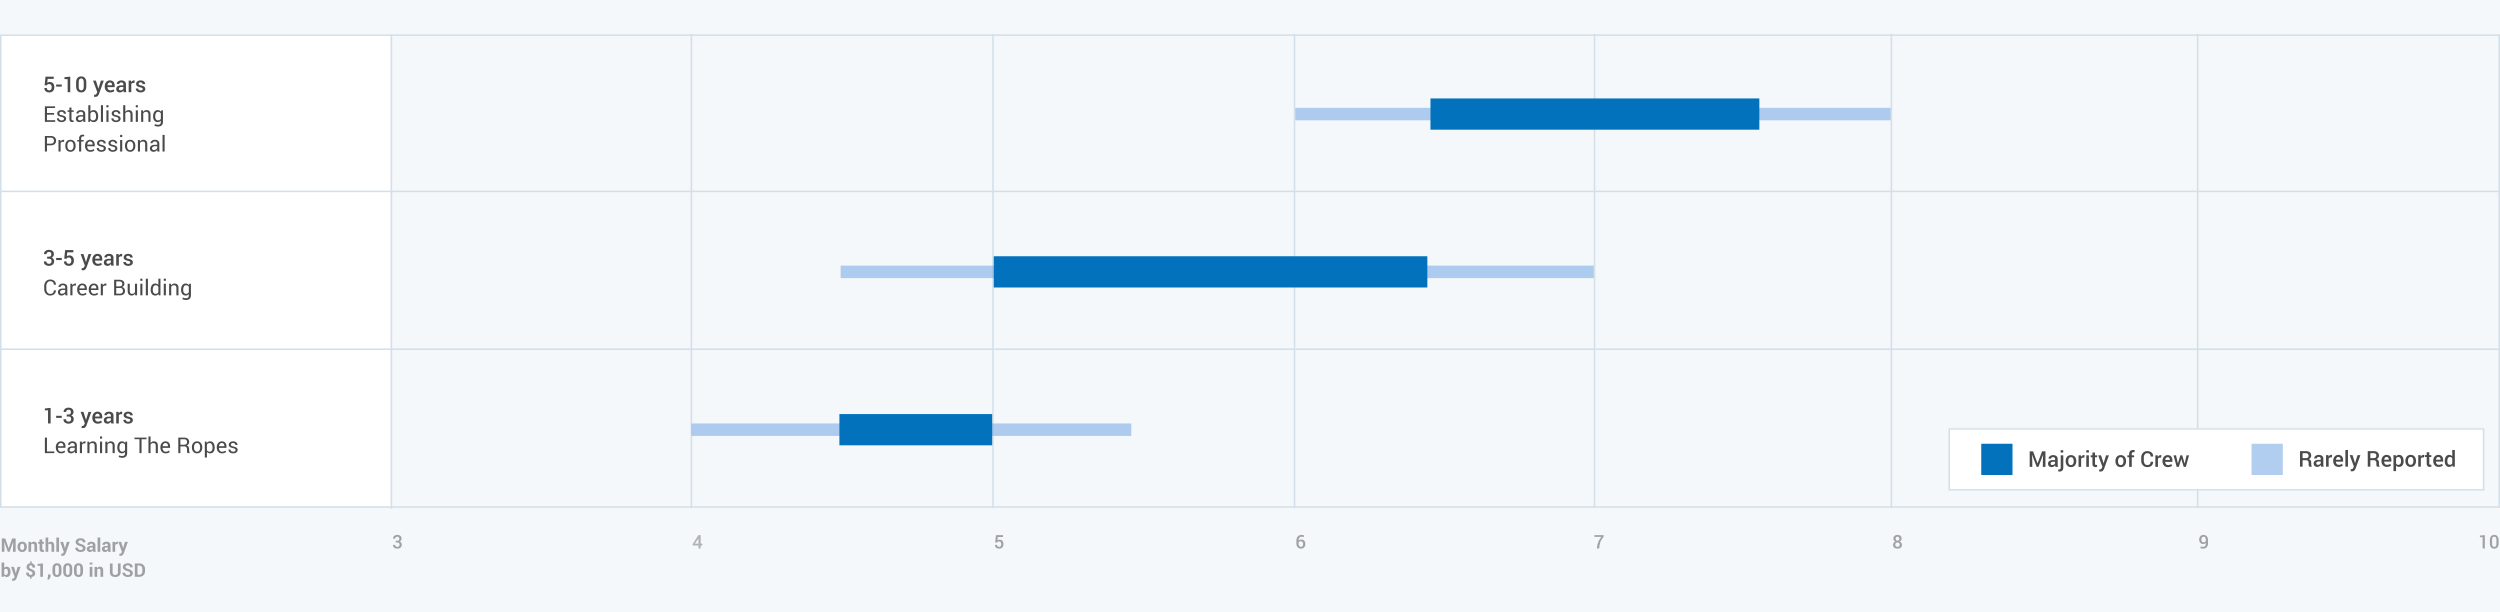 <svg width="1600" height="392" xmlns="http://www.w3.org/2000/svg" xmlns:xlink="http://www.w3.org/1999/xlink"><defs><path id="a" d="M0 0h343v40H0z"/><mask id="b" maskContentUnits="userSpaceOnUse" maskUnits="objectBoundingBox" x="0" y="0" width="343" height="40" fill="#fff"><use xlink:href="#a"/></mask></defs><g fill="none" fill-rule="evenodd"><path fill="#F5F8FA" d="M0 0h1600v392H0z"/><path fill="#FFF" d="M0 22h250v302H0z"/><path fill="#D3E0E9" fill-rule="nonzero" d="M-.27 123H1600v-1H-.27zM.501 23H1600v-1H.501zM-.27 224H1600v-1H-.27z"/><g fill="#4A4A4A"><path d="M28.558 54.55l.574-5.503h5.257v1.435h-3.876l-.301 2.496c.196-.146.423-.266.68-.36.257-.093.548-.144.872-.153.934-.01 1.665.287 2.194.889.529.601.793 1.424.793 2.467 0 .976-.278 1.773-.834 2.393-.556.62-1.36.93-2.413.93-.875 0-1.615-.24-2.218-.722-.604-.48-.895-1.163-.872-2.047l.014-.034 1.551-.055c0 .483.142.86.424 1.128.283.269.65.403 1.1.403.516 0 .909-.18 1.18-.543.271-.362.407-.842.407-1.439 0-.602-.14-1.09-.417-1.466-.278-.376-.675-.564-1.19-.564-.455 0-.794.074-1.015.222a1.255 1.255 0 00-.482.639l-1.428-.116zm10.964.888h-3.588v-1.34h3.588v1.34zM44.95 59H43.29v-8.374h-2.023v-1.224l3.684-.355V59zm10.288-3.835c0 1.294-.291 2.281-.875 2.96-.583.679-1.376 1.019-2.379 1.019-1.007 0-1.804-.34-2.392-1.019-.588-.679-.882-1.666-.882-2.96v-2.276c0-1.29.292-2.277.875-2.96.583-.684 1.378-1.026 2.386-1.026 1.002 0 1.797.342 2.385 1.026.588.683.882 1.67.882 2.96v2.276zm-1.66-2.53c0-.815-.138-1.419-.411-1.81-.274-.393-.672-.589-1.196-.589-.524 0-.922.196-1.193.588-.271.392-.407.996-.407 1.812v2.768c0 .82.138 1.428.414 1.822.275.394.675.591 1.2.591.523 0 .92-.196 1.189-.588.269-.391.403-1 .403-1.825v-2.768zm9.193 3.398l.164.738h.041l1.62-5.167h1.819l-3.063 8.517a3.798 3.798 0 01-.827 1.32c-.355.364-.859.546-1.51.546-.137 0-.284-.013-.441-.04a6.386 6.386 0 01-.455-.096l.185-1.286.253.02c.109.01.191.015.246.015.3 0 .54-.103.72-.308.18-.205.328-.442.442-.71l.273-.67-2.686-7.308h1.811l1.408 4.43zm7.718 3.11c-1.048 0-1.883-.342-2.505-1.028-.622-.686-.933-1.567-.933-2.642v-.274c0-1.075.308-1.967.926-2.676.617-.709 1.391-1.06 2.32-1.056.999 0 1.763.302 2.294.906.531.603.797 1.413.797 2.43v.977h-4.615l-.013.034c.027.588.2 1.07.516 1.443.317.374.755.56 1.316.56.446 0 .83-.054 1.148-.164.32-.11.627-.266.923-.471l.533 1.087c-.278.246-.647.453-1.107.622-.46.168-.994.253-1.6.253zm-.191-6.343c-.41 0-.748.163-1.012.489-.264.325-.428.739-.492 1.24l.014.034h2.932v-.17c0-.47-.12-.853-.359-1.149-.239-.296-.6-.444-1.083-.444zm8.88 6.2a6.13 6.13 0 01-.147-.547 3.91 3.91 0 01-.079-.533 2.935 2.935 0 01-.899.872 2.287 2.287 0 01-1.247.352c-.77 0-1.362-.199-1.774-.595-.413-.397-.619-.941-.619-1.634 0-.715.283-1.273.848-1.671.565-.4 1.36-.598 2.385-.598h1.292v-.65c0-.387-.114-.69-.341-.91-.228-.218-.554-.327-.978-.327-.378 0-.679.09-.902.273a.868.868 0 00-.335.704h-1.6l-.007-.04c-.032-.584.23-1.101.783-1.552.554-.452 1.275-.677 2.164-.677.86 0 1.556.219 2.085.656.528.438.793 1.066.793 1.887v3.288c0 .305.02.598.061.878.041.28.107.555.198.824h-1.681zm-2.037-1.19c.419 0 .796-.104 1.13-.314.336-.21.558-.449.667-.718v-1.093H77.62c-.483 0-.861.12-1.135.358-.273.24-.41.521-.41.845 0 .282.092.507.277.673.185.166.448.25.79.25zm8.886-4.71l-.71-.027c-.324 0-.594.069-.81.205a1.35 1.35 0 00-.503.581V59h-1.661v-7.396h1.517l.11 1.073c.186-.378.427-.675.72-.889a1.679 1.679 0 011.016-.321c.1 0 .194.008.28.024.087.016.167.035.24.058l-.199 1.552zm5.319 3.89a.772.772 0 00-.329-.636c-.218-.168-.626-.316-1.223-.444-.884-.187-1.553-.452-2.006-.796-.454-.344-.68-.813-.68-1.405 0-.62.261-1.148.785-1.586.525-.437 1.215-.656 2.072-.656.902 0 1.619.222 2.15.666.53.445.785.995.762 1.651l-.014.041H91.27c0-.305-.116-.567-.348-.786-.233-.219-.552-.328-.957-.328-.401 0-.707.09-.916.27-.21.18-.315.4-.315.66s.1.466.298.618c.198.153.6.289 1.206.407.93.191 1.62.461 2.068.81.449.349.673.824.673 1.425 0 .666-.274 1.206-.823 1.62-.55.415-1.273.623-2.17.623-.962 0-1.721-.247-2.277-.739s-.82-1.057-.793-1.695l.014-.041h1.545c.018.428.173.74.464.936.292.196.647.294 1.067.294.428 0 .759-.082.991-.246a.772.772 0 00.349-.663zM34.628 73.386h-4.56v3.561h5.257V78h-6.603v-9.953h6.528v1.06h-5.182v3.22h4.56v1.059zm6.323 2.652a.917.917 0 00-.338-.731c-.226-.192-.653-.358-1.282-.5-.898-.195-1.573-.46-2.027-.796-.453-.335-.68-.792-.68-1.37 0-.602.255-1.115.766-1.538.51-.424 1.175-.636 1.996-.636.861 0 1.546.22 2.054.663.508.442.75.98.728 1.613l-.014.041H40.87c0-.323-.136-.614-.407-.871-.27-.258-.63-.387-1.076-.387-.479 0-.834.105-1.067.315a.986.986 0 00-.348.759c0 .291.102.521.307.69.205.169.622.319 1.251.451.934.2 1.63.473 2.085.817.456.344.684.806.684 1.384 0 .657-.266 1.188-.797 1.593-.53.406-1.224.609-2.081.609-.944 0-1.686-.24-2.229-.718-.542-.479-.8-1.037-.772-1.675l.014-.041h1.285c.022.478.2.828.533 1.05.333.22.722.33 1.169.33.478 0 .853-.096 1.124-.29.272-.193.407-.447.407-.762zm4.799-7.219v1.785h1.401v.998H45.75v4.49c0 .347.072.59.215.732.144.141.334.212.571.212a1.569 1.569 0 00.506-.096l.178.923c-.1.082-.248.15-.441.202a2.229 2.229 0 01-.585.079c-.547 0-.982-.166-1.305-.496-.324-.33-.486-.849-.486-1.555v-4.491h-1.176v-.998h1.176v-1.785h1.347zM53.358 78c-.045-.223-.08-.42-.106-.591a4.34 4.34 0 01-.044-.516 3.14 3.14 0 01-.981.892c-.403.239-.837.359-1.302.359-.77 0-1.357-.198-1.76-.592-.404-.394-.606-.937-.606-1.63 0-.707.286-1.26.858-1.658.572-.399 1.348-.598 2.328-.598h1.463v-.731c0-.433-.132-.776-.397-1.03-.264-.252-.638-.379-1.12-.379-.434 0-.786.11-1.057.332-.271.22-.407.486-.407.796h-1.285l-.013-.04c-.028-.538.226-1.03.762-1.477.535-.447 1.227-.67 2.075-.67.838 0 1.513.213 2.023.639.51.426.766 1.04.766 1.842v3.562c0 .264.013.52.04.765.028.246.078.488.151.725h-1.388zm-2.235-.984c.488 0 .927-.126 1.32-.376.391-.251.646-.538.765-.862v-1.203h-1.51c-.543 0-.977.137-1.303.41-.326.274-.489.595-.489.964 0 .328.103.588.308.78.205.19.508.287.909.287zm11.703-2.434c0 1.066-.256 1.927-.769 2.58-.513.655-1.218.982-2.116.982-.487 0-.911-.095-1.271-.284a2.364 2.364 0 01-.896-.838L57.61 78h-1.1V67.336h1.346v4.143c.233-.329.521-.58.865-.752.344-.174.746-.26 1.207-.26.911 0 1.622.364 2.132 1.094.51.729.766 1.688.766 2.877v.144zm-1.347-.144c0-.847-.156-1.539-.468-2.074-.312-.536-.787-.803-1.425-.803-.415 0-.765.1-1.05.304a2.145 2.145 0 00-.68.817v3.206c.174.364.4.65.68.854.28.205.635.308 1.064.308.633 0 1.105-.226 1.415-.677.31-.451.464-1.048.464-1.791v-.144zM65.923 78h-1.347V67.336h1.347V78zm3.527 0h-1.347v-7.396h1.347V78zm0-9.29h-1.347v-1.374h1.347v1.374zm6.371 7.328a.917.917 0 00-.338-.731c-.226-.192-.653-.358-1.282-.5-.898-.195-1.573-.46-2.027-.796-.453-.335-.68-.792-.68-1.37 0-.602.255-1.115.766-1.538.51-.424 1.175-.636 1.996-.636.861 0 1.546.22 2.054.663.508.442.75.98.728 1.613l-.014.041H75.74c0-.323-.135-.614-.407-.871-.27-.258-.63-.387-1.076-.387-.479 0-.834.105-1.067.315a.986.986 0 00-.348.759c0 .291.102.521.307.69.205.169.622.319 1.251.451.935.2 1.63.473 2.085.817.456.344.684.806.684 1.384 0 .657-.266 1.188-.797 1.593-.53.406-1.224.609-2.081.609-.943 0-1.686-.24-2.229-.718-.542-.479-.8-1.037-.772-1.675l.014-.041h1.285c.023.478.2.828.533 1.05.333.22.722.33 1.169.33.478 0 .853-.096 1.124-.29.272-.193.407-.447.407-.762zm4.368-4.443c.256-.356.569-.633.94-.83a2.579 2.579 0 011.234-.298c.789 0 1.403.237 1.842.71.44.475.66 1.204.66 2.188V78h-1.347v-4.648c0-.611-.13-1.062-.393-1.354-.262-.292-.652-.437-1.172-.437-.374 0-.712.087-1.015.263a2.199 2.199 0 00-.749.714V78h-1.346V67.336h1.346v4.259zM88.256 78h-1.347v-7.396h1.347V78zm0-9.29h-1.347v-1.374h1.347v1.374zm3.274 1.894l.096 1.1c.246-.392.555-.696.926-.912a2.471 2.471 0 011.268-.325c.798 0 1.415.233 1.853.7.437.468.656 1.189.656 2.164V78h-1.347v-4.642c0-.651-.128-1.114-.386-1.387-.257-.274-.65-.41-1.18-.41-.386 0-.73.093-1.028.28a2.047 2.047 0 00-.714.765V78h-1.347v-7.396h1.203zm6.46 3.834c0-1.189.26-2.148.78-2.877.519-.73 1.237-1.094 2.153-1.094.47 0 .882.094 1.237.283.356.19.652.462.889.817l.164-.963h1.073v7.437c0 .948-.276 1.676-.827 2.184-.552.508-1.347.762-2.386.762-.355 0-.74-.049-1.152-.147a4.503 4.503 0 01-1.09-.4l.342-1.045c.241.136.533.247.875.331.342.084.679.127 1.011.127.657 0 1.134-.15 1.433-.448.298-.299.447-.753.447-1.364v-.834c-.241.31-.53.543-.868.7a2.721 2.721 0 01-1.162.237c-.907 0-1.62-.329-2.14-.985-.52-.656-.779-1.515-.779-2.577v-.144zm1.347.144c0 .743.157 1.34.472 1.791.314.451.792.677 1.435.677.406 0 .745-.092 1.019-.277.273-.185.499-.446.676-.783v-3.404a2.09 2.09 0 00-.676-.749c-.278-.184-.613-.276-1.005-.276-.643 0-1.124.268-1.443.806-.319.538-.478 1.228-.478 2.071v.144zM30.068 93.008V97h-1.346v-9.953h3.807c1.062 0 1.887.273 2.475.82.588.547.882 1.267.882 2.16 0 .907-.294 1.63-.882 2.17-.588.54-1.413.81-2.475.81h-2.46zm0-1.053h2.461c.675 0 1.178-.181 1.511-.543.333-.363.499-.82.499-1.371s-.168-1.012-.502-1.38c-.335-.37-.838-.555-1.508-.555h-2.46v3.85zm10.87-1.162l-.691-.041c-.355 0-.655.084-.899.253a1.623 1.623 0 00-.564.71V97h-1.347v-7.396h1.204l.13 1.08c.21-.383.468-.682.775-.896a1.814 1.814 0 011.063-.321 1.903 1.903 0 01.513.075l-.185 1.251zm.847 2.44c0-1.093.296-1.995.889-2.703.592-.709 1.397-1.063 2.413-1.063 1.025 0 1.835.353 2.43 1.06.595.706.892 1.608.892 2.706v.15c0 1.104-.296 2.006-.889 2.708-.592.702-1.399 1.053-2.42 1.053-1.02 0-1.828-.352-2.423-1.057-.595-.704-.892-1.605-.892-2.703v-.15zm1.347.15c0 .785.165 1.432.495 1.942.33.51.822.766 1.473.766.643 0 1.13-.255 1.463-.766.333-.51.5-1.157.5-1.941v-.15c0-.775-.168-1.42-.503-1.935-.335-.515-.826-.773-1.473-.773-.643 0-1.13.258-1.46.773-.33.515-.495 1.16-.495 1.934v.15zM50.617 97v-6.398h-1.155v-.998h1.155v-.937c0-.788.206-1.398.619-1.829.412-.43.988-.646 1.726-.646.155 0 .31.013.468.038.157.025.332.06.523.106l-.164 1.025a3.027 3.027 0 00-.663-.068c-.392 0-.684.117-.875.352-.192.235-.287.575-.287 1.022v.937h1.538v.998h-1.538V97h-1.347zm7.178.144c-1.03 0-1.85-.343-2.458-1.03-.608-.685-.912-1.575-.912-2.669v-.3c0-1.053.313-1.93.94-2.629.626-.7 1.368-1.05 2.225-1.05.998 0 1.752.302 2.262.903.51.602.766 1.404.766 2.406v.841H55.82l-.02.034c.013.711.193 1.296.54 1.754.346.458.831.687 1.456.687.456 0 .855-.065 1.2-.195.344-.13.641-.309.892-.537l.526.875c-.264.26-.613.477-1.046.65-.433.173-.957.26-1.572.26zm-.205-6.618c-.451 0-.837.19-1.156.571-.319.38-.514.858-.587 1.432l.013.034h3.411v-.177c0-.529-.14-.971-.423-1.326-.283-.356-.702-.534-1.258-.534zm8.839 4.512a.917.917 0 00-.339-.731c-.225-.192-.653-.358-1.281-.5-.898-.195-1.574-.46-2.027-.796-.454-.335-.68-.792-.68-1.37 0-.602.255-1.115.765-1.538.51-.424 1.176-.636 1.996-.636.862 0 1.546.22 2.054.663.509.442.751.98.728 1.613l-.013.041h-1.285c0-.323-.136-.614-.407-.871-.271-.258-.63-.387-1.077-.387-.478 0-.834.105-1.066.315a.986.986 0 00-.349.759c0 .291.103.521.308.69.205.169.622.319 1.25.451.935.2 1.63.473 2.086.817.455.344.683.806.683 1.384 0 .657-.265 1.188-.796 1.593-.531.406-1.225.609-2.082.609-.943 0-1.686-.24-2.228-.718-.542-.479-.8-1.037-.773-1.675l.014-.041h1.285c.023.478.2.828.533 1.05.333.22.723.33 1.17.33.478 0 .853-.096 1.124-.29.271-.193.407-.447.407-.762zm7.32 0a.917.917 0 00-.337-.731c-.226-.192-.653-.358-1.282-.5-.898-.195-1.574-.46-2.027-.796-.454-.335-.68-.792-.68-1.37 0-.602.255-1.115.765-1.538.51-.424 1.176-.636 1.996-.636.862 0 1.547.22 2.055.663.508.442.75.98.728 1.613l-.014.041h-1.285c0-.323-.136-.614-.407-.871-.271-.258-.63-.387-1.077-.387-.478 0-.833.105-1.066.315a.986.986 0 00-.349.759c0 .291.103.521.308.69.205.169.622.319 1.251.451.934.2 1.63.473 2.085.817.456.344.684.806.684 1.384 0 .657-.266 1.188-.797 1.593-.53.406-1.225.609-2.081.609-.944 0-1.687-.24-2.229-.718-.542-.479-.8-1.037-.772-1.675l.013-.041h1.286c.022.478.2.828.533 1.05.332.22.722.33 1.169.33.478 0 .853-.096 1.124-.29.271-.193.407-.447.407-.762zM78.228 97h-1.346v-7.396h1.346V97zm0-9.29h-1.346v-1.374h1.346v1.374zm1.757 5.523c0-1.093.297-1.995.889-2.703.592-.709 1.397-1.063 2.413-1.063 1.025 0 1.835.353 2.43 1.06.595.706.892 1.608.892 2.706v.15c0 1.104-.296 2.006-.888 2.708-.593.702-1.4 1.053-2.42 1.053-1.021 0-1.829-.352-2.424-1.057-.594-.704-.892-1.605-.892-2.703v-.15zm1.347.15c0 .785.165 1.432.496 1.942.33.51.821.766 1.473.766.642 0 1.13-.255 1.463-.766.332-.51.499-1.157.499-1.941v-.15c0-.775-.168-1.42-.503-1.935-.335-.515-.826-.773-1.473-.773-.643 0-1.129.258-1.46.773-.33.515-.495 1.16-.495 1.934v.15zm8.128-3.78l.096 1.101c.246-.392.554-.696.926-.912a2.471 2.471 0 011.268-.325c.797 0 1.415.233 1.852.7.438.468.657 1.189.657 2.164V97H92.91v-4.642c0-.651-.129-1.114-.386-1.387-.258-.274-.65-.41-1.18-.41-.387 0-.73.093-1.028.28a2.047 2.047 0 00-.715.765V97h-1.346v-7.396h1.203zm11.3 7.397c-.046-.223-.081-.42-.106-.591a4.34 4.34 0 01-.045-.516 3.14 3.14 0 01-.98.892c-.404.239-.838.359-1.303.359-.77 0-1.357-.198-1.76-.592-.403-.394-.605-.937-.605-1.63 0-.707.286-1.26.858-1.658.572-.399 1.348-.598 2.327-.598h1.463v-.731c0-.433-.132-.776-.396-1.03-.264-.252-.638-.379-1.121-.379-.433 0-.785.11-1.056.332-.272.22-.407.486-.407.796h-1.285l-.014-.04c-.027-.538.227-1.03.762-1.477.536-.447 1.227-.67 2.075-.67.838 0 1.513.213 2.023.639.51.426.766 1.04.766 1.842v3.562c0 .264.014.52.041.765.027.246.077.488.15.725h-1.387zm-2.236-.984c.488 0 .928-.126 1.32-.376.392-.251.647-.538.765-.862v-1.203h-1.51c-.543 0-.977.137-1.303.41-.326.274-.488.595-.488.964 0 .328.102.588.307.78.205.19.508.287.91.287zm6.843.984h-1.347V86.336h1.347V97zM30.157 164.271h1.155c.538 0 .926-.133 1.163-.4.237-.266.355-.643.355-1.13 0-.48-.128-.85-.383-1.112-.255-.262-.631-.393-1.128-.393-.45 0-.819.13-1.104.387-.285.257-.427.595-.427 1.015h-1.6l-.013-.041c-.028-.761.256-1.4.85-1.918.596-.517 1.353-.776 2.274-.776.97 0 1.745.246 2.324.739.579.492.868 1.191.868 2.098 0 .424-.13.834-.39 1.23-.26.397-.628.705-1.107.924.565.2.981.505 1.248.916.266.41.4.877.4 1.4 0 .912-.314 1.629-.94 2.15-.627.523-1.428.784-2.403.784-.92 0-1.694-.245-2.321-.735-.627-.49-.926-1.168-.899-2.034l.014-.041h1.6c0 .442.147.8.444 1.073.296.274.69.41 1.182.41.515 0 .92-.139 1.217-.417.296-.278.444-.672.444-1.182 0-.56-.135-.974-.406-1.24-.272-.268-.692-.4-1.262-.4h-1.155v-1.307zm9.365 2.167h-3.588v-1.34h3.588v1.34zm1.586-.888l.575-5.503h5.256v1.435h-3.876l-.3 2.496c.196-.146.422-.266.68-.36.257-.093.548-.144.871-.153.935-.01 1.666.287 2.195.889.528.601.793 1.424.793 2.467 0 .976-.278 1.773-.834 2.393-.556.62-1.36.93-2.413.93-.875 0-1.615-.24-2.219-.722-.604-.48-.894-1.163-.871-2.047l.013-.034 1.552-.055c0 .483.141.86.424 1.128.283.269.65.403 1.1.403.516 0 .909-.18 1.18-.543.271-.362.407-.842.407-1.439 0-.602-.14-1.09-.417-1.466-.278-.376-.675-.564-1.19-.564-.456 0-.794.074-1.015.222a1.255 1.255 0 00-.482.639l-1.429-.116zm13.706 1.483l.164.738h.041l1.62-5.167h1.819l-3.063 8.517a3.798 3.798 0 01-.827 1.32c-.355.364-.859.546-1.51.546-.137 0-.284-.013-.441-.04a6.386 6.386 0 01-.455-.096l.185-1.286.253.02c.109.01.19.015.246.015.3 0 .54-.103.72-.308.18-.205.328-.442.442-.71l.273-.67-2.686-7.308h1.811l1.408 4.43zm7.718 3.11c-1.048 0-1.883-.342-2.505-1.028-.622-.686-.933-1.567-.933-2.642v-.274c0-1.075.308-1.967.926-2.676.617-.709 1.391-1.06 2.32-1.056.999 0 1.763.302 2.294.906.531.603.797 1.413.797 2.43v.977h-4.615l-.013.034c.027.588.199 1.07.516 1.443.316.374.755.56 1.316.56.446 0 .83-.054 1.148-.164.32-.11.627-.266.923-.471l.533 1.087c-.278.246-.647.453-1.107.622-.46.168-.994.253-1.6.253zm-.191-6.343c-.41 0-.748.163-1.012.489-.264.325-.428.739-.492 1.24l.013.034h2.933v-.17c0-.47-.12-.853-.359-1.149-.239-.296-.6-.444-1.083-.444zm8.88 6.2a6.13 6.13 0 01-.147-.547 3.91 3.91 0 01-.079-.533 2.935 2.935 0 01-.899.872 2.287 2.287 0 01-1.247.352c-.77 0-1.362-.199-1.774-.595-.413-.397-.619-.941-.619-1.634 0-.715.283-1.273.848-1.671.565-.4 1.36-.598 2.385-.598h1.292v-.65c0-.387-.114-.69-.341-.91-.228-.218-.554-.327-.978-.327-.378 0-.679.09-.902.273a.868.868 0 00-.335.704h-1.6l-.007-.04c-.032-.584.23-1.101.783-1.552.554-.452 1.275-.677 2.164-.677.86 0 1.556.219 2.085.656.528.438.792 1.066.792 1.887v3.288c0 .305.021.598.062.878.041.28.107.555.198.824h-1.681zm-2.037-1.19c.419 0 .796-.104 1.13-.314.336-.21.558-.449.667-.718v-1.093h-1.319c-.483 0-.861.12-1.135.358-.273.24-.41.521-.41.845 0 .282.092.507.277.673.185.166.448.25.79.25zm8.886-4.71l-.71-.027c-.324 0-.594.069-.81.205a1.35 1.35 0 00-.503.581V170h-1.661v-7.396h1.517l.11 1.073c.186-.378.427-.675.72-.889a1.679 1.679 0 011.016-.321c.1 0 .194.008.28.024.087.016.167.035.24.058l-.199 1.552zm5.319 3.89a.772.772 0 00-.329-.636c-.218-.168-.626-.316-1.223-.444-.884-.187-1.553-.452-2.007-.796-.453-.344-.68-.813-.68-1.405 0-.62.262-1.148.786-1.586.525-.437 1.215-.656 2.072-.656.902 0 1.619.222 2.15.666.53.445.785.995.762 1.651l-.014.041h-1.593c0-.305-.116-.567-.348-.786-.233-.219-.552-.328-.957-.328-.401 0-.707.09-.916.27-.21.18-.315.4-.315.66s.1.466.298.618c.198.153.6.289 1.206.407.93.191 1.62.461 2.068.81.449.349.673.824.673 1.425 0 .666-.274 1.206-.823 1.62-.55.415-1.273.623-2.17.623-.962 0-1.721-.247-2.277-.739s-.82-1.057-.793-1.695l.014-.041h1.544c.019.428.174.74.465.936.292.196.647.294 1.067.294.428 0 .759-.082.991-.246a.771.771 0 00.349-.663zm-47.633 17.824l.013.041c.019.935-.31 1.716-.984 2.345-.674.63-1.565.944-2.673.944-1.125 0-2.043-.4-2.751-1.197-.709-.797-1.063-1.809-1.063-3.035v-1.77c0-1.226.354-2.24 1.063-3.039.708-.8 1.626-1.2 2.751-1.2 1.126 0 2.021.3 2.687.9.665.599.989 1.393.97 2.382l-.013.04h-1.292c0-.697-.205-1.248-.615-1.654-.41-.405-.99-.608-1.737-.608-.752 0-1.351.303-1.798.91-.446.605-.67 1.357-.67 2.255v1.784c0 .907.224 1.664.67 2.27.447.606 1.046.909 1.798.909.748 0 1.326-.202 1.737-.605.41-.403.615-.96.615-1.672h1.292zM41.88 189c-.046-.223-.081-.42-.106-.591a4.34 4.34 0 01-.045-.516 3.14 3.14 0 01-.98.892c-.404.239-.838.359-1.303.359-.77 0-1.357-.198-1.76-.592-.403-.394-.605-.937-.605-1.63 0-.707.286-1.26.858-1.658.572-.399 1.348-.598 2.327-.598h1.463v-.731c0-.433-.132-.776-.396-1.03-.264-.252-.638-.379-1.121-.379-.433 0-.785.11-1.056.332-.272.22-.407.486-.407.796h-1.285l-.014-.04c-.027-.538.227-1.03.762-1.477.536-.447 1.227-.67 2.075-.67.839 0 1.513.213 2.023.639.51.426.766 1.04.766 1.842v3.562c0 .264.014.52.041.765.027.246.078.488.15.725h-1.387zm-2.236-.984c.488 0 .928-.126 1.32-.376.392-.251.647-.538.765-.862v-1.203h-1.51c-.543 0-.977.137-1.303.41-.325.274-.488.595-.488.964 0 .328.102.588.307.78.205.19.508.287.91.287zm8.887-5.223l-.69-.041c-.356 0-.655.084-.9.253a1.623 1.623 0 00-.563.71V189h-1.347v-7.396h1.203l.13 1.08c.21-.383.468-.682.776-.896a1.814 1.814 0 011.063-.321 1.903 1.903 0 01.513.075l-.185 1.251zm4.238 6.35c-1.03 0-1.849-.342-2.457-1.028-.609-.686-.913-1.576-.913-2.67v-.3c0-1.053.314-1.93.94-2.629.627-.7 1.369-1.05 2.225-1.05.998 0 1.753.302 2.263.903.51.602.766 1.404.766 2.406v.841h-4.8l-.02.034c.014.711.194 1.296.54 1.754.347.458.832.687 1.456.687.456 0 .856-.065 1.2-.195s.642-.309.892-.537l.527.875c-.265.26-.613.477-1.046.65-.433.173-.957.26-1.573.26zm-.205-6.617c-.45 0-.836.19-1.155.571-.319.38-.515.858-.588 1.432l.014.034h3.411v-.177c0-.529-.141-.971-.424-1.326-.282-.356-.702-.534-1.258-.534zm7.609 6.618c-1.03 0-1.85-.343-2.458-1.03-.608-.685-.912-1.575-.912-2.669v-.3c0-1.053.313-1.93.94-2.629.626-.7 1.368-1.05 2.225-1.05.998 0 1.752.302 2.262.903.51.602.766 1.404.766 2.406v.841h-4.799l-.02.034c.013.711.193 1.296.54 1.754.346.458.831.687 1.456.687.455 0 .855-.065 1.2-.195.344-.13.64-.309.892-.537l.526.875c-.264.26-.613.477-1.046.65-.433.173-.957.26-1.572.26zm-.205-6.618c-.452 0-.837.19-1.156.571-.319.38-.515.858-.588 1.432l.014.034h3.411v-.177c0-.529-.141-.971-.424-1.326-.282-.356-.701-.534-1.257-.534zm8.039.267l-.69-.041c-.356 0-.656.084-.9.253a1.623 1.623 0 00-.564.71V189h-1.346v-7.396h1.203l.13 1.08c.21-.383.468-.682.776-.896a1.814 1.814 0 011.063-.321 1.903 1.903 0 01.513.075l-.185 1.251zM73.039 189v-9.953h3.247c1.04 0 1.853.224 2.44.673.588.45.882 1.122.882 2.02 0 .442-.141.838-.424 1.186a2.51 2.51 0 01-1.114.776c.602.128 1.075.422 1.419.882.344.46.516.996.516 1.606 0 .912-.295 1.608-.885 2.089-.59.48-1.392.721-2.403.721h-3.678zm1.347-4.669v3.616h2.33c.611 0 1.088-.151 1.43-.454.341-.303.512-.733.512-1.289 0-.583-.142-1.041-.427-1.374-.285-.333-.724-.499-1.316-.499h-2.53zm0-1.053h2.18c.502 0 .91-.138 1.224-.413.314-.276.472-.66.472-1.152 0-.538-.17-.94-.51-1.207-.34-.266-.828-.4-1.466-.4h-1.9v3.172zm12.045 4.628c-.233.397-.531.702-.896.916a2.45 2.45 0 01-1.265.322c-.806 0-1.435-.258-1.886-.773-.451-.515-.677-1.317-.677-2.406v-4.361h1.347v4.375c0 .788.116 1.33.348 1.626.233.297.595.445 1.087.445.479 0 .874-.097 1.186-.29.312-.194.548-.469.708-.824v-5.332h1.346V189h-1.21l-.088-1.094zM91.147 189h-1.346v-7.396h1.346V189zm0-9.29h-1.346v-1.374h1.346v1.374zm3.528 9.29h-1.347v-10.664h1.347V189zm1.763-3.562c0-1.189.254-2.148.763-2.877.508-.73 1.22-1.094 2.136-1.094.433 0 .817.08 1.152.24.335.159.62.391.858.696v-4.067h1.346V189h-1.1l-.158-.91a2.397 2.397 0 01-.888.787c-.351.178-.759.267-1.224.267-.902 0-1.609-.327-2.119-.981-.51-.654-.766-1.515-.766-2.581v-.144zm1.347.144c0 .747.153 1.346.458 1.794.305.45.78.674 1.422.674.401 0 .738-.091 1.012-.274.273-.182.496-.437.67-.765v-3.452a2.073 2.073 0 00-.674-.728c-.275-.18-.607-.27-.994-.27-.648 0-1.125.266-1.433.8-.307.533-.46 1.225-.46 2.077v.144zM106.16 189h-1.347v-7.396h1.347V189zm0-9.29h-1.347v-1.374h1.347v1.374zm3.275 1.894l.095 1.1c.246-.392.555-.696.926-.912a2.471 2.471 0 011.269-.325c.797 0 1.415.233 1.852.7.438.468.656 1.189.656 2.164V189h-1.346v-4.642c0-.651-.13-1.114-.387-1.387-.257-.274-.65-.41-1.179-.41-.387 0-.73.093-1.029.28a2.047 2.047 0 00-.714.765V189h-1.347v-7.396h1.204zm6.46 3.834c0-1.189.26-2.148.779-2.877.52-.73 1.237-1.094 2.153-1.094.47 0 .882.094 1.237.283.356.19.652.462.89.817l.163-.963h1.073v7.437c0 .948-.275 1.676-.827 2.184-.551.508-1.346.762-2.386.762-.355 0-.739-.049-1.151-.147a4.503 4.503 0 01-1.09-.4l.341-1.045c.242.136.533.247.875.331.342.084.68.127 1.012.127.656 0 1.133-.15 1.432-.448.298-.299.448-.753.448-1.364v-.834c-.242.31-.531.543-.868.7a2.721 2.721 0 01-1.163.237c-.906 0-1.62-.329-2.14-.985-.519-.656-.779-1.515-.779-2.577v-.144zm1.346.144c0 .743.157 1.34.472 1.791.314.451.793.677 1.435.677.406 0 .745-.092 1.019-.277.273-.185.499-.446.677-.783v-3.404a2.09 2.09 0 00-.677-.749c-.278-.184-.613-.276-1.005-.276-.643 0-1.123.268-1.442.806-.32.538-.479 1.228-.479 2.071v.144zM32.4 271h-1.662v-8.374h-2.023v-1.224l3.684-.355V271zm7.122-3.562h-3.588v-1.34h3.588v1.34zm3.186-2.167h1.155c.538 0 .925-.133 1.162-.4.237-.266.356-.643.356-1.13 0-.48-.128-.85-.383-1.112-.255-.262-.631-.393-1.128-.393-.451 0-.82.13-1.104.387-.285.257-.427.595-.427 1.015h-1.6l-.014-.041c-.027-.761.257-1.4.852-1.918.594-.517 1.352-.776 2.273-.776.97 0 1.745.246 2.324.739.579.492.868 1.191.868 2.098 0 .424-.13.834-.39 1.23-.26.397-.629.705-1.107.924.565.2.98.505 1.247.916.267.41.4.877.4 1.4 0 .912-.313 1.629-.94 2.15-.626.523-1.427.784-2.402.784-.921 0-1.695-.245-2.321-.735-.627-.49-.927-1.168-.9-2.034l.014-.041h1.6c0 .442.148.8.444 1.073.297.274.69.41 1.183.41.515 0 .92-.139 1.217-.417.296-.278.444-.672.444-1.182 0-.56-.135-.974-.407-1.24-.27-.268-.691-.4-1.26-.4h-1.156v-1.307zm12.106 2.762l.164.738h.041l1.62-5.167h1.819l-3.063 8.517a3.798 3.798 0 01-.827 1.32c-.355.364-.859.546-1.51.546-.137 0-.284-.013-.441-.04a6.386 6.386 0 01-.455-.096l.185-1.286.253.02c.109.01.19.015.246.015.3 0 .54-.103.72-.308.18-.205.328-.442.442-.71l.273-.67-2.686-7.308h1.811l1.408 4.43zm7.718 3.11c-1.048 0-1.883-.342-2.505-1.028-.622-.686-.933-1.567-.933-2.642v-.274c0-1.075.308-1.967.926-2.676.617-.709 1.391-1.06 2.32-1.056.999 0 1.763.302 2.294.906.531.603.797 1.413.797 2.43v.977h-4.615l-.013.034c.027.588.199 1.07.516 1.443.316.374.755.56 1.316.56.446 0 .83-.054 1.148-.164.32-.11.627-.266.923-.471l.533 1.087c-.278.246-.647.453-1.107.622-.46.168-.994.253-1.6.253zm-.191-6.343c-.41 0-.748.163-1.012.489-.264.325-.428.739-.492 1.24l.013.034h2.933v-.17c0-.47-.12-.853-.359-1.149-.239-.296-.6-.444-1.083-.444zm8.88 6.2a6.13 6.13 0 01-.147-.547 3.91 3.91 0 01-.079-.533 2.935 2.935 0 01-.899.872 2.287 2.287 0 01-1.247.352c-.77 0-1.362-.199-1.774-.595-.413-.397-.619-.941-.619-1.634 0-.715.283-1.273.848-1.671.565-.4 1.36-.598 2.385-.598h1.292v-.65c0-.387-.114-.69-.341-.91-.228-.218-.554-.327-.978-.327-.378 0-.679.09-.902.273a.868.868 0 00-.335.704h-1.6l-.007-.04c-.032-.584.23-1.101.783-1.552.554-.452 1.275-.677 2.164-.677.86 0 1.556.219 2.085.656.528.438.792 1.066.792 1.887v3.288c0 .305.021.598.062.878.041.28.107.555.198.824h-1.681zm-2.037-1.19c.419 0 .796-.104 1.13-.314.336-.21.558-.449.667-.718v-1.093h-1.319c-.483 0-.861.12-1.135.358-.273.24-.41.521-.41.845 0 .282.092.507.277.673.185.166.448.25.79.25zm8.886-4.71l-.71-.027c-.324 0-.594.069-.81.205a1.35 1.35 0 00-.503.581V271h-1.661v-7.396h1.517l.11 1.073c.186-.378.427-.675.72-.889a1.679 1.679 0 011.016-.321c.1 0 .194.008.28.024.087.016.167.035.24.058l-.199 1.552zm5.319 3.89a.772.772 0 00-.329-.636c-.218-.168-.626-.316-1.223-.444-.884-.187-1.553-.452-2.007-.796-.453-.344-.68-.813-.68-1.405 0-.62.262-1.148.786-1.586.525-.437 1.215-.656 2.072-.656.902 0 1.619.222 2.15.666.53.445.785.995.762 1.651l-.014.041h-1.593c0-.305-.116-.567-.348-.786-.233-.219-.552-.328-.957-.328-.401 0-.707.09-.916.27-.21.18-.315.4-.315.66s.1.466.298.618c.198.153.6.289 1.206.407.93.191 1.62.461 2.068.81.449.349.673.824.673 1.425 0 .666-.274 1.206-.823 1.62-.55.415-1.273.623-2.17.623-.962 0-1.721-.247-2.277-.739s-.82-1.057-.793-1.695l.014-.041h1.544c.019.428.174.74.465.936.292.196.647.294 1.067.294.428 0 .759-.082.991-.246a.771.771 0 00.349-.663zm-53.32 19.957h4.71V290h-6.057v-9.953h1.346v8.9zm9.03 1.197c-1.03 0-1.85-.343-2.458-1.03-.608-.685-.913-1.575-.913-2.669v-.3c0-1.053.314-1.93.94-2.629.627-.7 1.369-1.05 2.225-1.05.999 0 1.753.302 2.263.903.51.602.766 1.404.766 2.406v.841h-4.799l-.02.034c.013.711.193 1.296.54 1.754.346.458.831.687 1.456.687.455 0 .855-.065 1.2-.195.343-.13.64-.309.891-.537l.527.875c-.265.26-.613.477-1.046.65-.433.173-.957.26-1.572.26zm-.206-6.618c-.45 0-.836.19-1.155.571-.319.38-.515.858-.588 1.432l.014.034h3.411v-.177c0-.529-.141-.971-.424-1.326-.282-.356-.702-.534-1.258-.534zM47.978 290c-.045-.223-.08-.42-.106-.591a4.34 4.34 0 01-.044-.516 3.14 3.14 0 01-.98.892c-.404.239-.838.359-1.303.359-.77 0-1.357-.198-1.76-.592-.404-.394-.605-.937-.605-1.63 0-.707.286-1.26.858-1.658.571-.399 1.347-.598 2.327-.598h1.463v-.731c0-.433-.132-.776-.396-1.03-.265-.252-.638-.379-1.122-.379-.432 0-.785.11-1.056.332-.27.22-.406.486-.406.796h-1.286l-.013-.04c-.028-.538.226-1.03.762-1.477.535-.447 1.227-.67 2.075-.67.838 0 1.513.213 2.023.639.51.426.766 1.04.766 1.842v3.562c0 .264.013.52.04.765.028.246.078.488.151.725h-1.388zm-2.235-.984c.488 0 .927-.126 1.32-.376.391-.251.647-.538.765-.862v-1.203h-1.51c-.543 0-.977.137-1.303.41-.326.274-.489.595-.489.964 0 .328.103.588.308.78.205.19.508.287.91.287zm8.887-5.223l-.69-.041c-.356 0-.656.084-.9.253a1.623 1.623 0 00-.564.71V290H51.13v-7.396h1.203l.13 1.08c.21-.383.468-.682.776-.896a1.814 1.814 0 011.063-.321 1.903 1.903 0 01.513.075l-.185 1.251zm2.502-1.19l.095 1.101c.247-.392.555-.696.927-.912a2.471 2.471 0 011.268-.325c.797 0 1.415.233 1.852.7.438.468.657 1.189.657 2.164V290h-1.347v-4.642c0-.651-.129-1.114-.386-1.387-.258-.274-.65-.41-1.18-.41-.387 0-.73.093-1.028.28a2.047 2.047 0 00-.715.765V290H55.93v-7.396h1.203zm8.21 7.397h-1.347v-7.396h1.347V290zm0-9.29h-1.347v-1.374h1.347v1.374zm3.274 1.894l.096 1.1c.246-.392.555-.696.926-.912a2.471 2.471 0 011.268-.325c.798 0 1.415.233 1.853.7.437.468.656 1.189.656 2.164V290h-1.347v-4.642c0-.651-.128-1.114-.386-1.387-.257-.274-.65-.41-1.18-.41-.387 0-.73.093-1.028.28a2.047 2.047 0 00-.714.765V290h-1.347v-7.396h1.203zm6.46 3.834c0-1.189.26-2.148.78-2.877.519-.73 1.237-1.094 2.153-1.094.47 0 .882.094 1.237.283.355.19.652.462.889.817l.164-.963h1.073v7.437c0 .948-.276 1.676-.827 2.184-.552.508-1.347.762-2.386.762-.355 0-.74-.049-1.152-.147a4.503 4.503 0 01-1.09-.4l.342-1.045c.241.136.533.247.875.331.342.084.679.127 1.011.127.657 0 1.134-.15 1.433-.448.298-.299.447-.753.447-1.364v-.834c-.241.31-.53.543-.868.7a2.721 2.721 0 01-1.162.237c-.907 0-1.62-.329-2.14-.985-.52-.656-.779-1.515-.779-2.577v-.144zm1.347.144c0 .743.157 1.34.471 1.791.315.451.793.677 1.436.677.406 0 .745-.092 1.019-.277.273-.185.499-.446.676-.783v-3.404a2.09 2.09 0 00-.676-.749c-.278-.184-.613-.276-1.005-.276-.643 0-1.124.268-1.443.806-.319.538-.478 1.228-.478 2.071v.144zm17.377-5.476h-3.2V290h-1.346v-8.894H86.06v-1.06H93.8v1.06zm2.556 2.489c.256-.356.569-.633.94-.83a2.579 2.579 0 011.234-.298c.789 0 1.403.237 1.842.71.44.475.66 1.204.66 2.188V290h-1.347v-4.648c0-.611-.13-1.062-.393-1.354-.262-.292-.652-.437-1.172-.437-.374 0-.712.087-1.015.263a2.199 2.199 0 00-.749.714V290H95.01v-10.664h1.346v4.259zm9.68 6.549c-1.03 0-1.85-.343-2.457-1.03-.609-.685-.913-1.575-.913-2.669v-.3c0-1.053.313-1.93.94-2.629.627-.7 1.368-1.05 2.225-1.05.998 0 1.752.302 2.263.903.51.602.765 1.404.765 2.406v.841h-4.799l-.02.034c.014.711.194 1.296.54 1.754.346.458.832.687 1.456.687.456 0 .856-.065 1.2-.195s.641-.309.892-.537l.526.875c-.264.26-.613.477-1.046.65-.433.173-.957.26-1.572.26zm-.205-6.618c-.451 0-.836.19-1.155.571-.32.38-.515.858-.588 1.432l.013.034h3.412v-.177c0-.529-.142-.971-.424-1.326-.283-.356-.702-.534-1.258-.534zm9.618 2.16V290h-1.347v-9.946h3.603c1.09 0 1.92.241 2.495.724.574.483.861 1.185.861 2.106 0 .51-.133.955-.4 1.333-.266.378-.655.679-1.165.902.547.178.94.466 1.18.865.238.399.358.892.358 1.48v.936c0 .31.034.588.103.834.068.246.186.447.355.602V290h-1.388c-.177-.155-.291-.383-.341-.684-.05-.3-.076-.61-.076-.93v-.908c0-.538-.157-.971-.471-1.3-.315-.327-.736-.491-1.265-.491h-2.502zm0-1.059h2.12c.76 0 1.308-.145 1.643-.434.335-.29.503-.73.503-1.323 0-.56-.163-.995-.489-1.302-.326-.308-.833-.462-1.521-.462h-2.256v3.521zm7.362 1.606c0-1.093.297-1.995.89-2.703.592-.709 1.396-1.063 2.412-1.063 1.026 0 1.836.353 2.43 1.06.595.706.892 1.608.892 2.706v.15c0 1.104-.296 2.006-.888 2.708-.593.702-1.4 1.053-2.42 1.053-1.021 0-1.829-.352-2.423-1.057-.595-.704-.893-1.605-.893-2.703v-.15zm1.347.15c0 .785.165 1.432.496 1.942.33.51.821.766 1.473.766.642 0 1.13-.255 1.463-.766.332-.51.499-1.157.499-1.941v-.15c0-.775-.168-1.42-.503-1.935-.335-.515-.826-.773-1.473-.773-.642 0-1.129.258-1.46.773-.33.515-.495 1.16-.495 1.934v.15zm13.228.199c0 1.066-.256 1.927-.766 2.58-.51.655-1.214.982-2.112.982-.456 0-.856-.077-1.2-.23a2.294 2.294 0 01-.878-.686v3.616h-1.347v-10.24h1.032l.212.957c.242-.356.542-.627.902-.814.36-.187.78-.28 1.258-.28.916 0 1.628.363 2.136 1.09.509.727.763 1.687.763 2.881v.144zm-1.347-.144c0-.838-.165-1.527-.496-2.067-.33-.54-.817-.81-1.46-.81-.386 0-.717.087-.99.263a1.968 1.968 0 00-.663.72v3.576c.168.305.39.544.663.714.273.171.608.257 1.005.257.638 0 1.12-.234 1.449-.7.328-.468.492-1.07.492-1.809v-.144zm6.07 3.706c-1.03 0-1.849-.343-2.457-1.03-.609-.685-.913-1.575-.913-2.669v-.3c0-1.053.313-1.93.94-2.629.627-.7 1.368-1.05 2.225-1.05.998 0 1.752.302 2.263.903.51.602.766 1.404.766 2.406v.841h-4.8l-.02.034c.014.711.194 1.296.54 1.754.347.458.832.687 1.456.687.456 0 .856-.065 1.2-.195s.641-.309.892-.537l.526.875c-.264.26-.613.477-1.045.65-.433.173-.957.26-1.573.26zm-.205-6.618c-.451 0-.836.19-1.155.571-.32.38-.515.858-.588 1.432l.014.034h3.41v-.177c0-.529-.14-.971-.423-1.326-.283-.356-.702-.534-1.258-.534zm8.84 4.512a.917.917 0 00-.34-.731c-.225-.192-.652-.358-1.281-.5-.898-.195-1.573-.46-2.027-.796-.453-.335-.68-.792-.68-1.37 0-.602.255-1.115.766-1.538.51-.424 1.175-.636 1.996-.636.861 0 1.546.22 2.054.663.508.442.75.98.728 1.613l-.014.041h-1.285c0-.323-.136-.614-.407-.871-.27-.258-.63-.387-1.076-.387-.479 0-.834.105-1.067.315a.986.986 0 00-.348.759c0 .291.102.521.307.69.205.169.622.319 1.251.451.934.2 1.63.473 2.085.817.456.344.684.806.684 1.384 0 .657-.266 1.188-.797 1.593-.53.406-1.224.609-2.081.609-.944 0-1.686-.24-2.229-.718-.542-.479-.8-1.037-.772-1.675l.014-.041h1.285c.022.478.2.828.533 1.05.333.22.722.33 1.169.33.478 0 .853-.096 1.124-.29.271-.193.407-.447.407-.762z"/></g><path fill="#D3E0E9" fill-rule="nonzero" d="M-.27 325H1600v-1H-.27z"/><path fill="#D3E0E9" fill-rule="nonzero" d="M1600 325V22h-1v303zM443 325.29V21.644h-1V325.29zM636 325.29V21.644h-1V325.29zM251 325.646V22h-1v303.646zM1 325V22H0v303zM1211 325.195V21.549h-1v303.646zM829 325.29V21.644h-1V325.29zM1021 325.29V21.644h-1V325.29zM1407 325.29V21.644h-1V325.29z"/><path d="M253.285 346.09h.99c.461 0 .793-.114.996-.343.204-.228.305-.552.305-.97 0-.41-.11-.727-.328-.952-.219-.224-.541-.337-.967-.337-.386 0-.702.11-.946.331-.244.221-.366.511-.366.87h-1.371l-.012-.035c-.024-.652.22-1.2.73-1.643.51-.444 1.159-.665 1.948-.665.832 0 1.496.21 1.992.633.496.421.744 1.021.744 1.798a1.9 1.9 0 01-.334 1.055 2.19 2.19 0 01-.95.791c.485.172.842.434 1.07.785.229.352.343.752.343 1.201 0 .782-.269 1.396-.806 1.843-.537.447-1.223.671-2.06.671-.788 0-1.451-.21-1.989-.63-.537-.42-.794-1-.77-1.743l.012-.035h1.37c0 .379.128.685.382.92.253.234.591.351 1.013.351.442 0 .79-.119 1.043-.357.254-.238.381-.576.381-1.014 0-.48-.116-.835-.349-1.063-.232-.229-.592-.343-1.08-.343h-.99v-1.12z" fill="#4A4A4A" opacity=".5"/><path d="M448.443 347.959h1.078v1.148h-1.078V351h-1.418v-1.893h-3.662l-.035-.873 3.65-5.765h1.465v5.49zm-3.709 0h2.291v-3.463l-.035-.012-.117.252-2.139 3.223z" fill="#4A4A4A" opacity=".4"/><path d="M636.914 347.186l.492-4.717h4.506v1.23h-3.322l-.258 2.139c.168-.125.362-.228.583-.308.22-.08.47-.124.747-.132.8-.007 1.428.247 1.881.762.453.516.68 1.22.68 2.115 0 .836-.239 1.52-.715 2.051-.477.531-1.166.797-2.069.797-.75 0-1.383-.206-1.9-.618-.518-.412-.768-.997-.748-1.755l.012-.03 1.33-.046c0 .414.12.736.363.967.242.23.557.345.943.345.442 0 .779-.155 1.011-.465.233-.311.349-.722.349-1.234 0-.516-.12-.934-.358-1.257-.238-.322-.578-.483-1.02-.483-.39 0-.68.063-.87.19-.189.127-.326.31-.412.548l-1.225-.1zM832.984 342.346a3.923 3.923 0 011.635.351l-.27 1.102a4.351 4.351 0 00-.638-.22 2.937 2.937 0 00-.72-.079c-.571 0-1.03.22-1.375.66-.345.439-.518 1.031-.518 1.777v.042c.234-.215.506-.381.817-.499.31-.117.651-.175 1.023-.175.761 0 1.364.266 1.807.8.443.533.665 1.211.665 2.036 0 .87-.254 1.586-.762 2.144-.507.559-1.173.838-1.998.838-.867 0-1.579-.305-2.135-.914-.557-.61-.835-1.46-.835-2.555v-1.629c0-1.109.313-2 .94-2.671.627-.672 1.415-1.008 2.364-1.008zm-.398 4.066c-.36 0-.664.064-.914.19-.25.127-.442.3-.574.52v.608c0 .723.145 1.28.436 1.67.291.391.663.586 1.116.586.414 0 .74-.177.979-.533.238-.355.357-.793.357-1.312 0-.512-.125-.928-.375-1.248-.25-.32-.591-.48-1.025-.48zM1026.299 343.611c-.98 1.153-1.643 2.192-1.986 3.118-.344.925-.594 2.048-.75 3.369l-.088.902h-1.424l.088-.902c.152-1.29.457-2.458.914-3.507a12.173 12.173 0 011.869-2.98h-4.518v-1.142h5.895v1.142zM1217.03 344.719c0 .43-.118.81-.352 1.142a2.234 2.234 0 01-.955.762c.465.18.835.45 1.11.809.275.359.413.773.413 1.242 0 .793-.262 1.4-.785 1.82-.524.42-1.205.629-2.045.629-.852 0-1.539-.21-2.062-.63-.524-.42-.786-1.026-.786-1.82 0-.468.136-.882.408-1.241.271-.36.643-.631 1.116-.815a2.158 2.158 0 01-.955-.753 1.951 1.951 0 01-.346-1.145c0-.758.24-1.343.718-1.755.478-.412 1.11-.618 1.895-.618.778 0 1.41.206 1.896.618.486.412.73.997.73 1.755zm-1.202 3.885c0-.418-.134-.758-.401-1.02-.268-.262-.609-.393-1.023-.393-.422 0-.762.13-1.022.39s-.39.6-.39 1.023c0 .43.13.767.387 1.013.258.246.603.37 1.037.37.418 0 .758-.125 1.02-.373.261-.248.392-.585.392-1.01zm-.223-3.833c0-.375-.11-.682-.334-.922-.222-.24-.511-.36-.867-.36-.367 0-.657.115-.87.348-.213.232-.32.544-.32.934 0 .387.11.697.326.93.217.232.509.348.876.348.36 0 .647-.116.864-.349.217-.232.325-.542.325-.929zM1410.018 349.986c.507 0 .918-.188 1.23-.565.313-.377.469-.927.469-1.65v-.392a1.89 1.89 0 01-.7.595 2.031 2.031 0 01-.906.202c-.812 0-1.454-.257-1.924-.77-.471-.514-.707-1.218-.707-2.113 0-.852.264-1.556.791-2.112.528-.557 1.18-.835 1.958-.835.882 0 1.587.29 2.115.87.527.58.79 1.415.79 2.505v1.998c0 1.078-.29 1.915-.87 2.51-.58.596-1.328.894-2.246.894-.293 0-.596-.03-.909-.088a3.826 3.826 0 01-.861-.264l.188-1.09c.238.11.482.188.732.235.25.047.533.07.85.07zm.228-2.918c.356 0 .658-.07.908-.21.25-.141.438-.323.563-.546v-.761c0-.676-.127-1.189-.381-1.538-.254-.35-.615-.525-1.084-.525-.383 0-.703.171-.961.513-.258.342-.387.772-.387 1.292 0 .531.118.96.355 1.286.236.326.565.49.987.49zM1590.3 351h-1.424v-7.178h-1.735v-1.049l3.158-.304V351zm8.818-3.287c0 1.11-.25 1.955-.75 2.537-.5.582-1.18.873-2.04.873-.863 0-1.546-.291-2.05-.873-.504-.582-.756-1.428-.756-2.537v-1.951c0-1.106.25-1.951.75-2.537.5-.586 1.182-.88 2.045-.88.86 0 1.541.294 2.045.88.504.586.756 1.431.756 2.537v1.95zm-1.424-2.168c0-.7-.117-1.217-.352-1.553-.234-.336-.576-.504-1.025-.504-.45 0-.79.168-1.023.504-.232.336-.348.854-.348 1.553v2.373c0 .703.118 1.224.354 1.561.237.338.58.507 1.029.507.449 0 .789-.168 1.02-.504.23-.336.345-.857.345-1.564v-2.373z" fill="#4A4A4A" opacity=".5"/><g><path fill="#7DAEE8" opacity=".6" d="M442.477 271h281.546v8H442.477z"/><path fill="#0372BC" d="M537.215 265H635v20h-97.785z"/><path fill="#7DAEE8" opacity=".6" d="M538 170h482v8H538z"/><path fill="#0372BC" d="M636 164h277.5v20H636z"/><g><path fill="#7DAEE8" opacity=".6" d="M829 69h381v8H829z"/><path fill="#0372BC" d="M915.5 63h210.475v20H915.5z"/></g></g><g><g transform="translate(1247 274)"><use stroke="#D3E0E9" mask="url(#b)" stroke-width="2" fill="#FFF" xlink:href="#a"/><path fill="#0372BC" d="M21 10h20v20H21z"/><path fill="#7DAEE8" opacity=".6" d="M194 10h20v20h-20z"/><path d="M54.153 14.854l2.865 7.657h.04l2.872-7.657h2.153v9.954h-1.661v-3.391l.164-4.313-.041-.007-2.953 7.71h-1.114l-2.94-7.69-.04.007.163 4.293v3.39H52v-9.953h2.153zm14.349 9.954a6.13 6.13 0 01-.147-.547 3.91 3.91 0 01-.079-.533 2.935 2.935 0 01-.899.871 2.287 2.287 0 01-1.247.352c-.77 0-1.362-.198-1.774-.595-.412-.396-.619-.94-.619-1.633 0-.716.283-1.273.848-1.672.565-.398 1.36-.598 2.386-.598h1.292v-.65c0-.387-.114-.69-.342-.908-.228-.22-.554-.329-.978-.329-.378 0-.679.092-.902.274a.868.868 0 00-.335.704h-1.6l-.006-.041c-.032-.583.229-1.1.782-1.552.554-.451 1.275-.677 2.164-.677.861 0 1.556.22 2.085.657.529.437.793 1.066.793 1.886v3.288c0 .306.02.599.061.879.041.28.107.555.199.824h-1.682zm-2.037-1.19c.42 0 .796-.105 1.131-.314.335-.21.557-.45.667-.718v-1.094h-1.32c-.483 0-.861.12-1.134.36-.274.238-.41.52-.41.843 0 .283.092.507.276.674.185.166.448.25.79.25zm7.048-6.207v7.827c0 .816-.212 1.446-.636 1.89-.424.445-1.014.667-1.77.667-.165 0-.313-.01-.445-.027a3.118 3.118 0 01-.417-.09l.096-1.325c.077.022.173.042.287.058.114.016.219.024.314.024.283 0 .505-.097.667-.291.162-.194.243-.496.243-.906v-7.827h1.66zm-.041-1.811H71.81v-1.456h1.66V15.6zm1.558 5.441c0-1.098.301-2 .903-2.707.61-.706 1.437-1.06 2.481-1.06 1.062 0 1.894.354 2.495 1.06.606.702.91 1.604.91 2.707v.144c0 1.112-.304 2.018-.91 2.72-.601.698-1.429 1.046-2.481 1.046-1.058 0-1.89-.35-2.495-1.053-.602-.701-.903-1.606-.903-2.713v-.144zm1.661.144c0 .72.142 1.308.424 1.763.278.451.716.677 1.313.677.579 0 1.011-.226 1.299-.677.291-.455.437-1.043.437-1.763v-.144c0-.706-.146-1.287-.437-1.743-.288-.46-.725-.69-1.313-.69-.579 0-1.012.23-1.299.69-.282.46-.424 1.041-.424 1.743v.144zm10.261-2.277l-.71-.027c-.324 0-.594.068-.81.205a1.35 1.35 0 00-.503.581v5.14h-1.661v-7.396h1.517l.11 1.073c.186-.378.427-.674.72-.888a1.679 1.679 0 011.016-.322c.1 0 .194.008.28.024.087.016.166.036.24.058l-.199 1.552zm2.933 5.9h-1.661V17.41h1.66v7.397zm0-9.208h-1.661v-1.456h1.66V15.6zm3.924.013v1.798h1.326v1.23h-1.326v4.088c0 .306.066.523.198.653s.307.195.526.195a1.469 1.469 0 00.513-.089l.178 1.217c-.142.078-.31.138-.506.181a2.812 2.812 0 01-.609.065c-.61 0-1.089-.179-1.435-.536-.347-.358-.52-.92-.52-1.686v-4.087h-1.128v-1.23h1.128v-1.799h1.655zm5.256 6.228l.164.738h.042l1.62-5.168h1.818l-3.063 8.518a3.798 3.798 0 01-.827 1.319c-.355.365-.859.547-1.51.547-.137 0-.284-.014-.441-.041a6.386 6.386 0 01-.455-.096l.185-1.285.253.02c.109.01.191.014.246.014.3 0 .54-.102.72-.307.18-.205.328-.442.442-.711l.273-.67-2.686-7.308h1.811l1.408 4.43zm7.82-.8c0-1.098.302-2 .903-2.707.61-.706 1.438-1.06 2.482-1.06 1.061 0 1.893.354 2.495 1.06.606.702.909 1.604.909 2.707v.144c0 1.112-.303 2.018-.91 2.72-.6.698-1.428 1.046-2.48 1.046-1.058 0-1.89-.35-2.496-1.053-.601-.701-.902-1.606-.902-2.713v-.144zm1.662.144c0 .72.141 1.308.424 1.763.278.451.715.677 1.312.677.579 0 1.012-.226 1.299-.677.292-.455.438-1.043.438-1.763v-.144c0-.706-.146-1.287-.438-1.743-.287-.46-.725-.69-1.312-.69-.58 0-1.012.23-1.3.69-.282.46-.423 1.041-.423 1.743v.144zm7.116 3.623v-6.166h-1.128v-1.23h1.128v-.862c0-.816.222-1.445.667-1.887.444-.442 1.067-.663 1.87-.663.159 0 .32.013.485.038.164.025.348.06.553.106l-.17 1.285a4.103 4.103 0 00-.305-.048 2.958 2.958 0 00-.359-.02c-.36 0-.63.102-.81.307-.18.205-.27.499-.27.882v.861h1.504v1.23h-1.504v6.167h-1.66zm15.333-3.302l.014.04c.018 1.008-.309 1.827-.981 2.458-.672.632-1.583.947-2.731.947-1.162 0-2.107-.39-2.834-1.172-.727-.782-1.09-1.78-1.09-2.998v-1.893c0-1.213.359-2.212 1.077-2.998.717-.786 1.65-1.18 2.799-1.18 1.176 0 2.102.31 2.779.927.677.618 1.006 1.448.988 2.492l-.014.04h-1.607c0-.669-.18-1.19-.543-1.565-.362-.373-.897-.56-1.603-.56-.679 0-1.218.269-1.617.807-.398.537-.598 1.212-.598 2.023v1.907c0 .82.204 1.5.612 2.037.408.538.958.807 1.65.807.689 0 1.21-.185 1.566-.554.356-.369.533-.89.533-1.565h1.6zm5.113-2.598l-.71-.027c-.324 0-.594.068-.81.205a1.35 1.35 0 00-.503.581v5.14h-1.661v-7.396h1.517l.11 1.073c.187-.378.427-.674.72-.888a1.679 1.679 0 011.016-.322c.1 0 .194.008.28.024.087.016.167.036.24.058l-.199 1.552zm4.334 6.043c-1.048 0-1.883-.343-2.505-1.029-.622-.686-.933-1.566-.933-2.642v-.273c0-1.076.309-1.968.926-2.676.618-.71 1.391-1.061 2.321-1.057.998 0 1.762.302 2.293.906.531.604.797 1.414.797 2.43v.978h-4.614l-.014.034c.027.588.2 1.069.516 1.442.317.374.755.561 1.316.561.447 0 .83-.055 1.148-.164.32-.11.627-.267.923-.472l.533 1.087c-.278.246-.647.454-1.107.622-.46.169-.994.253-1.6.253zm-.191-6.344c-.41 0-.747.163-1.012.49-.264.325-.428.739-.492 1.24l.014.034h2.932v-.17c0-.47-.12-.853-.359-1.15-.239-.295-.6-.444-1.083-.444zm10.937 4.068l.041-.007 1.156-5.257h1.593l-2.024 7.397h-1.36l-1.573-5.052-.013-.069-.007.069-1.559 5.052h-1.36l-2.023-7.397h1.592l1.183 5.182.041.007 1.538-5.189h1.21l1.565 5.264zM226.661 20.535v4.13H225V14.71h3.678c1.112 0 1.97.25 2.577.752.606.501.91 1.217.91 2.146 0 .515-.134.959-.4 1.33-.267.371-.656.669-1.166.892.56.178.963.468 1.21.872.246.403.369.899.369 1.486v.828c0 .291.036.576.11.854.072.278.195.49.368.636v.157h-1.709c-.182-.15-.3-.387-.352-.71a5.938 5.938 0 01-.078-.951v-.8c0-.51-.146-.916-.438-1.217-.292-.3-.693-.45-1.203-.45h-2.215zm0-1.333h1.928c.665 0 1.15-.127 1.456-.383.305-.255.458-.645.458-1.169 0-.5-.15-.894-.451-1.179-.301-.285-.759-.427-1.374-.427h-2.017v3.158zm11.847 5.462a6.13 6.13 0 01-.147-.547 3.91 3.91 0 01-.079-.533 2.935 2.935 0 01-.899.872 2.287 2.287 0 01-1.247.352c-.77 0-1.362-.199-1.774-.595-.413-.397-.619-.941-.619-1.634 0-.715.283-1.273.848-1.671.565-.4 1.36-.598 2.386-.598h1.292v-.65c0-.387-.114-.69-.342-.909-.228-.219-.554-.328-.978-.328-.378 0-.679.091-.902.273a.868.868 0 00-.335.704h-1.6l-.007-.04c-.031-.584.23-1.101.783-1.552.554-.452 1.275-.677 2.164-.677.861 0 1.556.219 2.085.656.528.438.793 1.067.793 1.887v3.288c0 .305.02.598.061.878.041.28.107.555.198.824h-1.681zm-2.037-1.19c.419 0 .796-.104 1.131-.314.335-.21.557-.449.667-.718V21.35h-1.32c-.483 0-.861.12-1.135.359-.273.239-.41.52-.41.844 0 .282.093.507.277.673.185.166.448.25.79.25zm8.886-4.71l-.71-.027c-.324 0-.594.069-.81.205a1.35 1.35 0 00-.503.581v5.141h-1.661v-7.396h1.517l.11 1.073c.187-.378.427-.675.721-.889a1.679 1.679 0 011.015-.321c.1 0 .194.008.28.024.087.016.167.035.24.058l-.199 1.552zm4.334 6.044c-1.048 0-1.883-.343-2.505-1.03-.622-.685-.933-1.566-.933-2.641v-.274c0-1.075.309-1.967.926-2.676.618-.709 1.391-1.06 2.321-1.056.998 0 1.763.302 2.293.906.531.603.797 1.414.797 2.43v.977h-4.614l-.014.035c.027.587.2 1.068.516 1.442.317.374.755.56 1.316.56.447 0 .83-.054 1.148-.164.32-.109.627-.266.923-.471l.533 1.087c-.278.246-.647.453-1.107.622-.46.168-.993.253-1.6.253zm-.191-6.344c-.41 0-.747.163-1.012.489-.264.325-.428.74-.492 1.24l.014.035h2.932v-.171c0-.47-.12-.853-.359-1.149-.239-.296-.6-.444-1.083-.444zm6.2 6.2h-1.66V14h1.66v10.664zm4.314-2.967l.164.739h.04l1.62-5.168h1.82l-3.063 8.517a3.798 3.798 0 01-.827 1.32c-.356.364-.86.546-1.511.546-.137 0-.284-.013-.441-.04a6.386 6.386 0 01-.455-.096l.185-1.286.253.021c.11.01.191.014.246.014.3 0 .541-.103.721-.308.18-.205.327-.442.441-.71l.273-.67-2.686-7.308h1.811l1.409 4.43zm10-1.162v4.13h-1.66V14.71h3.677c1.112 0 1.971.25 2.577.752.607.501.91 1.217.91 2.146 0 .515-.134.959-.4 1.33-.267.371-.655.669-1.166.892.56.178.964.468 1.21.872.246.403.37.899.37 1.486v.828c0 .291.036.576.109.854.073.278.196.49.369.636v.157h-1.71c-.182-.15-.299-.387-.351-.71a5.938 5.938 0 01-.079-.951v-.8c0-.51-.146-.916-.437-1.217-.292-.3-.693-.45-1.204-.45h-2.214zm0-1.333h1.928c.666 0 1.151-.127 1.456-.383.306-.255.458-.645.458-1.169 0-.5-.15-.894-.45-1.179-.302-.285-.76-.427-1.375-.427h-2.016v3.158zm10.569 5.606c-1.048 0-1.883-.343-2.505-1.03-.622-.685-.933-1.566-.933-2.641v-.274c0-1.075.308-1.967.926-2.676.617-.709 1.39-1.06 2.32-1.056.999 0 1.763.302 2.294.906.531.603.796 1.414.796 2.43v.977h-4.614l-.013.035c.027.587.199 1.068.516 1.442.316.374.755.56 1.316.56.446 0 .829-.054 1.148-.164.319-.109.627-.266.923-.471l.533 1.087c-.278.246-.647.453-1.107.622-.46.168-.994.253-1.6.253zm-.191-6.344c-.41 0-.748.163-1.012.489-.264.325-.429.74-.492 1.24l.013.035h2.933v-.171c0-.47-.12-.853-.359-1.149-.24-.296-.6-.444-1.083-.444zm10.91 2.748c0 1.075-.253 1.944-.759 2.604-.506.661-1.21.992-2.112.992-.42 0-.791-.076-1.115-.226a2.293 2.293 0 01-.834-.663v3.589h-1.66v-10.24h1.4l.165.93c.237-.347.523-.611.858-.794a2.4 2.4 0 011.165-.273c.912 0 1.621.361 2.13 1.083.508.723.762 1.674.762 2.854v.144zm-1.655-.144c0-.756-.142-1.375-.427-1.856-.285-.48-.71-.72-1.275-.72-.346 0-.64.073-.882.221a1.636 1.636 0 00-.58.619v3.343c.145.26.339.459.58.598.242.139.54.208.896.208.565 0 .988-.208 1.268-.625.28-.417.42-.965.42-1.644v-.144zm2.796-.17c0-1.099.301-2.001.903-2.708.61-.706 1.438-1.06 2.481-1.06 1.062 0 1.894.354 2.495 1.06.606.702.91 1.605.91 2.707v.144c0 1.112-.304 2.019-.91 2.72-.601.698-1.428 1.047-2.481 1.047-1.057 0-1.89-.351-2.495-1.053-.602-.702-.903-1.607-.903-2.714v-.144zm1.661.143c0 .72.142 1.308.424 1.764.278.45.716.676 1.313.676.579 0 1.012-.225 1.299-.676.291-.456.437-1.044.437-1.764v-.144c0-.706-.146-1.287-.437-1.743-.287-.46-.725-.69-1.313-.69-.579 0-1.012.23-1.299.69-.282.46-.424 1.042-.424 1.743v.144zm10.261-2.276l-.71-.028c-.324 0-.594.069-.81.205a1.35 1.35 0 00-.503.581v5.141h-1.661v-7.396h1.517l.11 1.073c.186-.378.427-.675.72-.889a1.679 1.679 0 011.016-.321c.1 0 .194.008.28.024.087.016.167.035.24.058l-.199 1.552zm3.37-3.295v1.798h1.327v1.23h-1.327v4.088c0 .305.066.523.199.653.132.13.307.195.526.195a1.469 1.469 0 00.513-.09l.177 1.218c-.14.077-.31.137-.505.18a2.812 2.812 0 01-.609.066c-.61 0-1.09-.18-1.435-.537-.347-.358-.52-.92-.52-1.685v-4.088h-1.128v-1.23h1.128V15.47h1.654zm5.975 9.338c-1.048 0-1.883-.343-2.505-1.03-.622-.685-.934-1.566-.934-2.641v-.274c0-1.075.31-1.967.927-2.676.617-.709 1.39-1.06 2.32-1.056.999 0 1.763.302 2.294.906.53.603.796 1.414.796 2.43v.977h-4.614l-.014.035c.028.587.2 1.068.517 1.442.316.374.755.56 1.315.56.447 0 .83-.054 1.149-.164.319-.109.627-.266.923-.471l.533 1.087c-.278.246-.647.453-1.107.622-.46.168-.994.253-1.6.253zm-.191-6.344c-.41 0-.748.163-1.012.489-.264.325-.429.74-.492 1.24l.013.035h2.933v-.171c0-.47-.12-.853-.359-1.149-.24-.296-.6-.444-1.083-.444zm4.122 2.604c0-1.18.253-2.131.758-2.854.506-.722 1.217-1.083 2.133-1.083.401 0 .76.08 1.077.243.317.161.591.393.824.693V14h1.66v10.664H322.7l-.164-.916c-.237.346-.522.61-.854.79-.333.18-.72.27-1.162.27-.907 0-1.614-.33-2.12-.992-.505-.66-.758-1.529-.758-2.604v-.144zm1.66.144c0 .684.132 1.228.394 1.634.262.405.678.608 1.247.608.351 0 .649-.075.892-.225.244-.15.444-.365.599-.643v-3.227a1.749 1.749 0 00-.602-.639 1.626 1.626 0 00-.875-.229c-.565 0-.982.238-1.25.715-.27.476-.404 1.097-.404 1.862v.144z" fill="#4A4A4A"/></g></g><path d="M3.373 344.61l2.174 6.286h.035l2.191-6.287h2.239v8.532H8.3v-2.543l.164-3.768-.035-.006-2.285 6.317H4.996l-2.273-6.293-.035.006.164 3.744v2.543H1.14v-8.532h2.232zm7.834 5.302c0-.945.264-1.72.791-2.323.527-.604 1.258-.905 2.191-.905.938 0 1.672.3 2.204.902.53.602.796 1.377.796 2.326v.123c0 .953-.264 1.73-.793 2.33-.53.599-1.261.899-2.195.899-.937 0-1.67-.3-2.2-.9-.53-.6-.794-1.376-.794-2.329v-.123zm1.705.123c0 .578.102 1.042.305 1.392.203.35.531.524.984.524.442 0 .765-.176.97-.527.205-.352.308-.815.308-1.389v-.123c0-.562-.104-1.021-.311-1.377-.207-.355-.533-.533-.979-.533-.441 0-.764.179-.97.536-.204.358-.307.816-.307 1.374v.123zm6.897-3.234l.076.908c.21-.324.47-.576.78-.756.308-.18.653-.27 1.036-.27.64 0 1.14.202 1.5.604.36.402.54 1.033.54 1.893v3.96h-1.718v-3.954c0-.426-.085-.728-.257-.906-.172-.177-.432-.266-.78-.266a1.253 1.253 0 00-1.06.527v4.6h-1.711v-6.34h1.594zm7.242-1.553v1.553h1.066v1.201h-1.066v3.228c0 .247.05.422.152.528a.543.543 0 00.41.158 1.571 1.571 0 00.457-.064l.147 1.236a3.037 3.037 0 01-1.037.176c-.59 0-1.044-.162-1.363-.487-.318-.324-.477-.838-.477-1.54v-3.235h-.926v-1.201h.926v-1.553h1.71zm3.826 2.356c.2-.29.443-.515.732-.677.29-.162.61-.243.961-.243.66 0 1.179.22 1.556.659.377.44.565 1.118.565 2.036v3.762h-1.71v-3.774c0-.492-.087-.84-.261-1.046-.174-.205-.433-.307-.777-.307-.234 0-.441.042-.62.126-.18.084-.329.202-.446.354v4.647h-1.711V344h1.711v3.604zm6.902 5.537h-1.71V344h1.71v9.14zm3.692-2.66l.07.351h.035l1.213-4.031h1.84l-2.572 7.289c-.18.453-.424.835-.733 1.145-.308.31-.771.466-1.388.466-.145 0-.279-.012-.402-.035a9.141 9.141 0 01-.448-.1l.2-1.248.163.024c.059.008.112.012.158.012.282 0 .498-.07.65-.208.153-.14.27-.312.352-.519l.2-.492-2.25-6.334h1.84l1.072 3.68zm11.578.433a.99.99 0 00-.349-.791c-.232-.2-.64-.387-1.221-.562-1.016-.293-1.784-.641-2.303-1.043-.52-.403-.78-.954-.78-1.653 0-.699.298-1.27.894-1.714.596-.443 1.356-.665 2.282-.665.938 0 1.701.25 2.291.747.59.498.875 1.113.856 1.843l-.012.035h-1.658c0-.394-.132-.714-.396-.958-.263-.244-.633-.366-1.11-.366-.457 0-.81.102-1.06.305a.96.96 0 00-.376.78c0 .288.134.525.402.711.267.186.73.382 1.386.589.94.262 1.654.607 2.138 1.037.485.43.727.994.727 1.693 0 .73-.288 1.307-.864 1.729-.577.422-1.337.633-2.283.633-.93 0-1.74-.24-2.431-.718-.692-.479-1.028-1.15-1.008-2.013l.012-.035h1.664c0 .508.155.88.465 1.116.311.237.744.355 1.298.355.465 0 .82-.096 1.067-.287a.923.923 0 00.369-.768zm6.586 2.227a3.599 3.599 0 01-.161-.457 3.18 3.18 0 01-.097-.493 2.358 2.358 0 01-.694.768c-.287.203-.63.305-1.029.305-.664 0-1.175-.171-1.535-.513-.36-.342-.539-.808-.539-1.397 0-.622.24-1.103.718-1.445.478-.342 1.177-.513 2.095-.513h.955v-.503c0-.305-.08-.541-.24-.71-.16-.167-.397-.251-.71-.251-.277 0-.49.067-.641.202-.15.135-.226.321-.226.56l-1.652-.007-.006-.035c-.027-.535.205-.997.697-1.385.493-.39 1.139-.583 1.94-.583.758 0 1.373.192 1.845.577.473.385.71.932.71 1.643v2.62c0 .296.022.576.067.837.045.262.116.522.214.78h-1.711zm-1.565-1.143c.301 0 .569-.074.803-.223.234-.148.393-.32.475-.515v-.897h-.955c-.364 0-.64.091-.827.273a.884.884 0 00-.28.659c0 .21.07.38.21.51.14.129.332.193.574.193zm6.088 1.143h-1.71V344h1.71v9.14zm5.127 0a3.599 3.599 0 01-.161-.457 3.18 3.18 0 01-.097-.493 2.358 2.358 0 01-.694.768c-.287.203-.63.305-1.028.305-.664 0-1.176-.171-1.535-.513-.36-.342-.54-.808-.54-1.397 0-.622.24-1.103.718-1.445.479-.342 1.177-.513 2.095-.513h.955v-.503c0-.305-.08-.541-.24-.71-.16-.167-.397-.251-.71-.251-.277 0-.49.067-.64.202-.151.135-.226.321-.226.56l-1.653-.007-.006-.035c-.027-.535.206-.997.698-1.385.492-.39 1.138-.583 1.94-.583.757 0 1.372.192 1.845.577.473.385.709.932.709 1.643v2.62c0 .296.022.576.067.837.045.262.116.522.214.78h-1.71zm-1.564-1.143c.3 0 .568-.074.802-.223.235-.148.393-.32.475-.515v-.897h-.955c-.363 0-.639.091-.826.273a.884.884 0 00-.281.659c0 .21.07.38.21.51.141.129.333.193.575.193zm7.623-3.727l-.627-.017c-.254 0-.463.053-.627.158-.164.106-.29.254-.375.445v4.284H72.01v-6.34h1.588l.076.937a2 2 0 01.577-.776c.236-.186.509-.278.817-.278.086 0 .165.006.238.02.072.014.145.03.22.05l-.182 1.517zm3.316 2.21l.07.351h.036l1.213-4.031h1.84l-2.573 7.289c-.18.453-.424.835-.732 1.145-.309.31-.772.466-1.389.466-.145 0-.278-.012-.401-.035a9.141 9.141 0 01-.449-.1l.2-1.248.164.024c.058.008.111.012.158.012.281 0 .498-.07.65-.208.153-.14.27-.312.352-.519l.199-.492-2.25-6.334h1.84l1.072 3.68zM6.72 366.145c0 .946-.211 1.702-.633 2.268-.422.566-1.031.85-1.828.85a1.94 1.94 0 01-.964-.232 1.993 1.993 0 01-.7-.677l-.13.786H1V360h1.705v3.475c.184-.254.403-.45.66-.586.255-.137.55-.205.881-.205.805 0 1.418.303 1.84.91.422.608.633 1.418.633 2.43v.122zm-1.705-.123c0-.617-.091-1.106-.273-1.467-.181-.362-.491-.542-.928-.542-.266 0-.49.055-.674.167-.184.111-.328.27-.434.477v2.684c.106.191.251.338.437.44.185.1.413.152.682.152.442 0 .75-.156.926-.466.176-.31.264-.751.264-1.322v-.123zm4.974.457l.07.352h.036l1.213-4.031h1.84l-2.573 7.289c-.18.453-.424.835-.732 1.145-.309.31-.772.466-1.389.466-.144 0-.278-.012-.401-.035a9.141 9.141 0 01-.448-.1l.199-1.248.164.024c.058.008.111.012.158.012.281 0 .498-.07.65-.208.153-.14.27-.312.352-.519l.2-.492-2.25-6.334h1.839l1.072 3.68zm10.8.416c0-.316-.092-.574-.273-.773-.182-.2-.494-.385-.935-.557-.867-.316-1.51-.669-1.93-1.057-.42-.389-.63-.937-.63-1.644 0-.656.21-1.194.63-1.614.42-.42.985-.667 1.696-.741v-1.26h.931v1.271c.688.102 1.228.39 1.62.862.393.472.585 1.086.578 1.84l-.018.029h-1.67c0-.461-.095-.816-.284-1.066a.921.921 0 00-.776-.375c-.336 0-.586.096-.75.29-.165.193-.247.45-.247.77 0 .305.087.552.261.741.174.19.493.376.958.56.864.34 1.503.703 1.92 1.09.415.386.623.927.623 1.623 0 .68-.209 1.222-.627 1.629-.418.406-.986.646-1.705.72v1.16h-.931v-1.154c-.731-.074-1.334-.333-1.811-.776-.477-.443-.707-1.095-.691-1.954l.011-.03h1.67c0 .524.12.899.36 1.125.24.227.546.34.918.34.355 0 .627-.094.817-.284.19-.19.284-.444.284-.765zm6.708 2.245h-1.71v-7.02H24.05v-1.207l3.445-.305v8.532zm4.881-.077l-.932 1.846h-1.142l.41-1.898v-1.336h1.664v1.388zm6.978-3.246c0 1.13-.258 1.986-.776 2.57-.517.584-1.218.876-2.1.876-.891 0-1.596-.292-2.116-.876-.52-.584-.779-1.44-.779-2.57v-1.88c0-1.126.259-1.982.776-2.57.518-.588 1.22-.882 2.107-.882.883 0 1.585.294 2.106.882.522.588.782 1.444.782 2.57v1.88zm-1.705-2.056c0-.676-.101-1.171-.304-1.486a.984.984 0 00-.88-.471c-.386 0-.679.156-.878.468-.2.313-.299.809-.299 1.489v2.22c0 .688.1 1.188.302 1.5.201.313.497.47.888.47.382 0 .673-.157.873-.47.199-.312.298-.812.298-1.5v-2.22zm8.59 2.056c0 1.13-.259 1.986-.776 2.57-.518.584-1.218.876-2.1.876-.891 0-1.596-.292-2.116-.876-.52-.584-.78-1.44-.78-2.57v-1.88c0-1.126.26-1.982.777-2.57.518-.588 1.22-.882 2.107-.882.882 0 1.585.294 2.106.882.521.588.782 1.444.782 2.57v1.88zm-1.705-2.056c0-.676-.101-1.171-.305-1.486a.984.984 0 00-.878-.471c-.387 0-.68.156-.88.468-.199.313-.298.809-.298 1.489v2.22c0 .688.1 1.188.302 1.5.2.313.497.47.887.47.383 0 .674-.157.873-.47.2-.312.3-.812.3-1.5v-2.22zm8.59 2.056c0 1.13-.259 1.986-.776 2.57-.518.584-1.218.876-2.101.876-.89 0-1.596-.292-2.115-.876-.52-.584-.78-1.44-.78-2.57v-1.88c0-1.126.26-1.982.777-2.57.517-.588 1.22-.882 2.106-.882.883 0 1.585.294 2.107.882.521.588.782 1.444.782 2.57v1.88zm-1.705-2.056c0-.676-.102-1.171-.305-1.486a.984.984 0 00-.879-.471c-.386 0-.68.156-.879.468-.199.313-.298.809-.298 1.489v2.22c0 .688.1 1.188.301 1.5.202.313.497.47.888.47.383 0 .674-.157.873-.47.2-.312.299-.812.299-1.5v-2.22zm7.705 5.379h-1.71v-6.34h1.71v6.34zm0-7.858h-1.71V360h1.71v1.283zm2.97 1.518l.077.908c.21-.324.47-.576.78-.756.308-.18.653-.27 1.036-.27.64 0 1.14.202 1.5.604.36.402.54 1.033.54 1.893v3.96H64.31v-3.954c0-.426-.086-.728-.258-.906-.172-.177-.432-.266-.78-.266a1.253 1.253 0 00-1.06.527v4.6h-1.711v-6.34h1.594zm15.089-2.192v5.66c0 .958-.317 1.696-.95 2.215-.632.52-1.46.78-2.484.78-1.02 0-1.843-.26-2.47-.78-.627-.52-.94-1.257-.94-2.214v-5.66h1.717v5.66c0 .562.15.983.45 1.262.302.28.716.42 1.243.42.535 0 .955-.14 1.26-.417.304-.277.457-.7.457-1.265v-5.66h1.717zm6.1 6.305a.99.99 0 00-.35-.791c-.232-.2-.64-.387-1.221-.562-1.016-.293-1.783-.641-2.303-1.043-.52-.403-.78-.954-.78-1.653 0-.699.299-1.27.894-1.714.596-.443 1.357-.665 2.283-.665.937 0 1.7.25 2.29.747.59.498.876 1.113.856 1.843l-.012.035h-1.658c0-.394-.132-.714-.395-.958-.264-.244-.634-.366-1.11-.366-.458 0-.811.102-1.061.305a.96.96 0 00-.375.78c0 .288.134.525.401.711.268.186.73.382 1.386.589.941.262 1.654.607 2.139 1.037.484.43.726.994.726 1.693 0 .73-.288 1.307-.864 1.729-.576.422-1.337.633-2.282.633-.93 0-1.74-.24-2.432-.718-.691-.479-1.027-1.15-1.008-2.013l.012-.035h1.664c0 .508.155.88.466 1.116.31.237.743.355 1.298.355.465 0 .82-.096 1.066-.287a.923.923 0 00.37-.768zm3.005 2.227v-8.532h2.93c1.043 0 1.902.333 2.578 1 .676.665 1.014 1.52 1.014 2.563v1.412c0 1.047-.338 1.901-1.014 2.563-.676.663-1.535.994-2.578.994h-2.93zM88 361.928v5.9h1.13c.614 0 1.095-.207 1.442-.621.348-.414.522-.955.522-1.623v-1.424c0-.66-.174-1.197-.522-1.611-.347-.414-.828-.621-1.441-.621H88z" fill="#9FA0A1"/></g></svg>